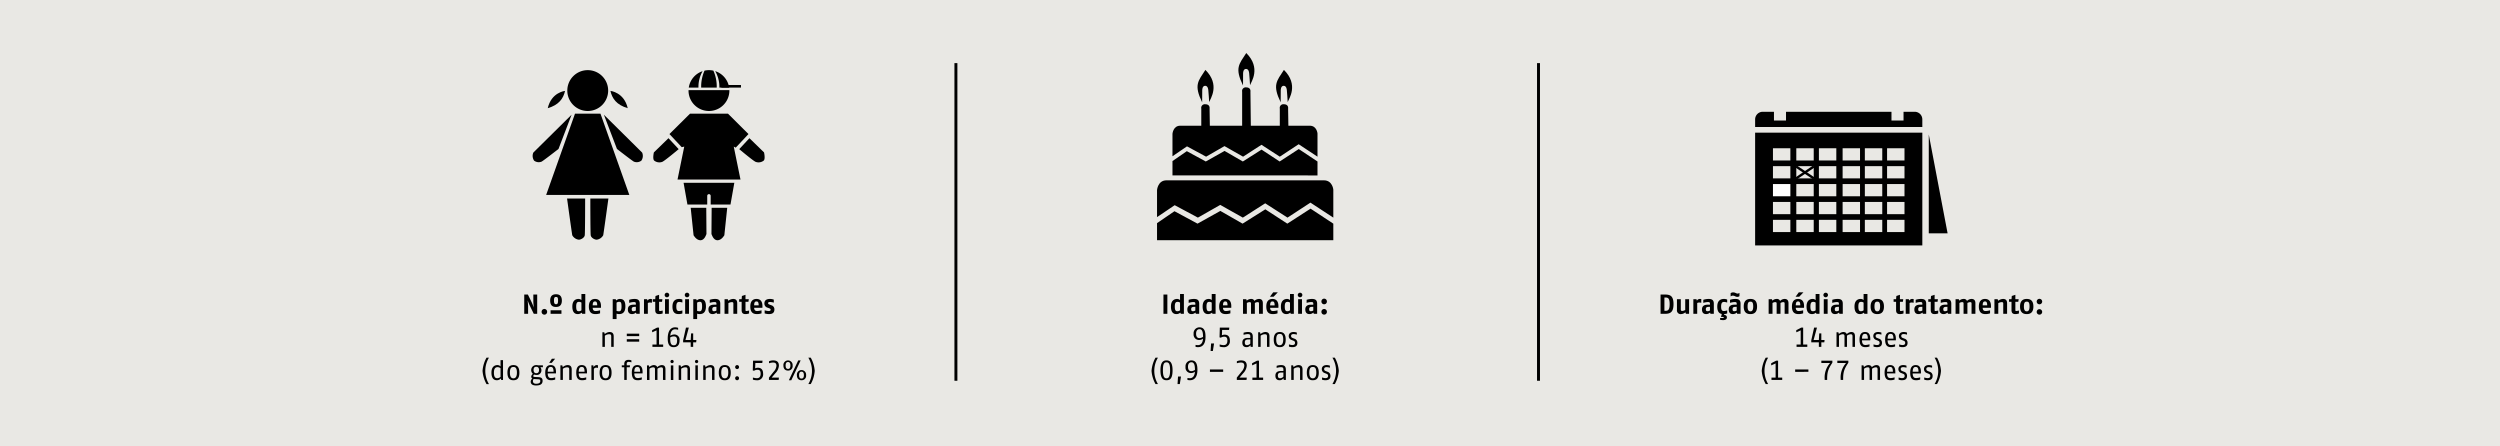 <svg xmlns="http://www.w3.org/2000/svg" xmlns:xlink="http://www.w3.org/1999/xlink" width="1024" height="182.857" viewBox="0 0 1024 182.857"><defs><style>.a,.e,.f{fill:none;}.b{fill:#e9e8e4;}.c{clip-path:url(#a);}.d{fill:#fff;}.e,.f{stroke:#000;}.e{stroke-width:0.997px;}.f{stroke-width:1.21px;}</style><clipPath id="a" transform="translate(0 0)"><rect class="a" width="1024" height="182.857"/></clipPath></defs><rect class="b" width="1024" height="182.857"/><polygon points="235.52 46.559 223.707 79.832 257.767 79.832 245.954 46.559 235.52 46.559"/><g class="c"><path d="M240.737,45.465a8.367,8.367,0,1,0-8.367-8.367,8.366,8.366,0,0,0,8.367,8.367" transform="translate(0 0)"/></g><g class="c"><path d="M234.122,46.992s-15.405,15.23-15.672,15.514a3.436,3.436,0,0,0,.316,3.29,3.12,3.12,0,0,0,3.071.411c.787-.411,6.93-5.198,6.93-5.198Z" transform="translate(0 0)"/></g><g class="c"><path d="M247.352,46.992s15.405,15.23,15.672,15.514a3.436,3.436,0,0,1-.316,3.29,3.12,3.12,0,0,1-3.071.411c-.787-.411-6.93-5.198-6.93-5.198Z" transform="translate(0 0)"/></g><g class="c"><path d="M232.271,81.328s2.013,14.608,2.126,15.029a3.57,3.57,0,0,0,2.679,1.824c.787,0,2.284-.735,2.442-1.824.156-1.09.156-15.029.156-15.029Z" transform="translate(0 0)"/></g><g class="c"><path d="M249.203,81.328s-2.013,14.608-2.126,15.029a3.57,3.57,0,0,1-2.679,1.824c-.787,0-2.284-.735-2.442-1.824-.156-1.09-.156-15.029-.156-15.029Z" transform="translate(0 0)"/></g><g class="c"><path d="M231.445,37.227s-5.591.551-7.088,7.088c4.567-1.339,6.38-3.938,7.088-7.088" transform="translate(0 0)"/></g><g class="c"><path d="M250.03,37.227s5.591.551,7.088,7.088c-4.567-1.339-6.38-3.938-7.088-7.088" transform="translate(0 0)"/></g><polygon points="282.631 46.559 274.205 54.908 279.241 60.291 280.268 60.052 277.512 73.546 303.304 73.546 300.546 60.052 301.354 60.476 306.572 54.908 298.184 46.559 282.631 46.559"/><g class="c"><path d="M277.985,61.089,273.811,56.6l-5.985,5.827s-.631,2.722.156,3.369a3.397,3.397,0,0,0,3.308.49c1.103-.49,6.694-5.198,6.694-5.198" transform="translate(0 0)"/></g><g class="c"><path d="M302.791,61.089,306.965,56.6,312.95,62.427s.631,2.722-.156,3.369a3.397,3.397,0,0,1-3.308.49c-1.103-.49-6.694-5.198-6.694-5.198" transform="translate(0 0)"/></g><g class="c"><path d="M282.907,85.108h6.378l.079,10.71s-.708,2.6-2.442,2.6c-1.732,0-2.835-2.061-2.835-2.061Z" transform="translate(0 0)"/></g><g class="c"><path d="M297.87,85.108h-6.378l-.079,10.71s.708,2.6,2.442,2.6c1.732,0,2.835-2.061,2.835-2.061Z" transform="translate(0 0)"/></g><g class="c"><path d="M300.783,74.87H279.993l1.576,8.899H289.68V80.226a.709.709,0,1,1,1.418,0v3.543h8.11Z" transform="translate(0 0)"/></g><g class="c"><path d="M282.03,36.912c-.002.063-.01.122-.01.185a8.367,8.367,0,1,0,16.735,0c0-.063-.008-.122-.01-.185Z" transform="translate(0 0)"/></g><g class="c"><path d="M287.781,29.154a8.372,8.372,0,0,0-5.66,6.723h3.966a12.969,12.969,0,0,1,1.695-6.723m10.876,6.723a8.37,8.37,0,0,0-5.712-6.739,12.951,12.951,0,0,1,1.708,6.74Z" transform="translate(0 0)"/></g><g class="c"><path d="M287.205,35.877h6.367a16.073,16.073,0,0,0-1.368-6.941,8.091,8.091,0,0,0-3.632,0,16.073,16.073,0,0,0-1.368,6.941" transform="translate(0 0)"/></g><rect x="295.467" y="34.818" width="8.034" height="1.06"/><g class="c"><path d="M536.754,82.996l9.371,6.141V77.681s-.308-3.817-3.858-3.817H477.776c-3.548,0-3.856,3.99-3.856,3.99V88.93l7.233-4.883,9.508,5.091,9.154-5.215,9.254,5.215,9.162-5.864,9.128,5.864Zm9.371,15.398V91.606l-9.318-6.141-9.523,6.141-9.007-5.864-9.323,5.864-9.102-5.215-9.347,5.215-9.442-5.093L473.92,91.395v6.999Z" transform="translate(0 0)"/></g><g class="c"><path d="M531.935,59.075l7.71,5.098V54.661s-.253-3.169-3.174-3.169H483.419c-2.919,0-3.174,3.312-3.174,3.312v9.194l5.951-4.053,7.822,4.227,7.531-4.33,7.612,4.33,7.538-4.867,7.509,4.867Zm7.71,12.782v-5.709l-7.667-5.098-7.833,5.098-7.41-4.867-7.67,4.867L501.579,61.82,493.89,66.148l-7.768-4.227-5.877,4.053v5.883Z" transform="translate(0 0)"/></g><g class="c"><path d="M492.044,55.503l3.569-.031L495.443,44.48s.334-1.784-1.825-1.784a1.482,1.482,0,0,0-1.574,1.784Z" transform="translate(0 0)"/></g><g class="c"><path d="M524.209,55.503l3.569-.031L527.609,44.48s.334-1.784-1.825-1.784a1.482,1.482,0,0,0-1.574,1.784Z" transform="translate(0 0)"/></g><g class="c"><path d="M508.781,52.417l3.569-.031L512.18,37.568s.334-1.782-1.825-1.782a1.481,1.481,0,0,0-1.574,1.782Z" transform="translate(0 0)"/></g><g class="c"><path d="M492.403,41.926l.031-4.906s-.061-1.882,1.203-1.882,1.296,1.913,1.296,1.913.371,4.443.339,4.751c.463-1.295,4.63-7.035-1.542-13.176-2.962,4.598-4.814,6.11-1.327,13.3" transform="translate(0 0)"/></g><g class="c"><path d="M524.569,41.926,524.6,37.02s-.061-1.882,1.203-1.882c1.266,0,1.297,1.913,1.297,1.913s.371,4.443.339,4.751c.463-1.295,4.63-7.035-1.542-13.176-2.962,4.598-4.814,6.11-1.327,13.3" transform="translate(0 0)"/></g><g class="c"><path d="M509.14,35.014l.031-4.906s-.061-1.882,1.203-1.882,1.297,1.913,1.297,1.913.371,4.443.339,4.751c.463-1.295,4.63-7.035-1.542-13.176-2.963,4.598-4.814,6.111-1.327,13.3" transform="translate(0 0)"/></g><rect x="718.9" y="54.337" width="68.485" height="46.191"/><g class="c"><path d="M722.024,45.783A3.123,3.123,0,0,0,718.9,48.907v3.125h68.483V48.907a3.123,3.123,0,0,0-3.124-3.124Z" transform="translate(0 0)"/></g><rect class="b" x="774.751" y="43.502" width="4.936" height="5.862"/><rect class="b" x="726.614" y="43.502" width="4.936" height="5.862"/><rect class="b" x="726.204" y="60.726" width="7.133" height="5.007"/><rect class="b" x="735.766" y="60.726" width="7.133" height="5.007"/><rect class="b" x="745.023" y="60.726" width="7.133" height="5.007"/><rect class="b" x="754.734" y="60.726" width="7.133" height="5.007"/><rect class="b" x="763.841" y="60.726" width="7.133" height="5.007"/><rect class="b" x="772.947" y="60.726" width="7.133" height="5.007"/><rect class="b" x="726.204" y="68.056" width="7.133" height="5.007"/><rect class="b" x="735.766" y="68.056" width="7.133" height="5.007"/><rect class="b" x="745.023" y="68.056" width="7.133" height="5.007"/><rect class="b" x="754.734" y="68.056" width="7.133" height="5.007"/><rect class="b" x="763.841" y="68.056" width="7.133" height="5.007"/><rect class="b" x="772.947" y="68.056" width="7.133" height="5.007"/><rect class="d" x="726.204" y="75.387" width="7.133" height="5.007"/><rect class="b" x="735.766" y="75.387" width="7.133" height="5.007"/><rect class="b" x="745.023" y="75.387" width="7.133" height="5.007"/><rect class="b" x="754.734" y="75.387" width="7.133" height="5.007"/><rect class="b" x="763.841" y="75.387" width="7.133" height="5.007"/><rect class="b" x="772.947" y="75.387" width="7.133" height="5.007"/><rect class="b" x="726.204" y="82.717" width="7.133" height="5.007"/><rect class="b" x="735.766" y="82.717" width="7.133" height="5.007"/><rect class="b" x="745.023" y="82.717" width="7.133" height="5.007"/><rect class="b" x="754.734" y="82.717" width="7.133" height="5.007"/><rect class="b" x="763.841" y="82.717" width="7.133" height="5.007"/><rect class="b" x="772.947" y="82.717" width="7.133" height="5.007"/><rect class="b" x="726.204" y="90.047" width="7.133" height="5.007"/><rect class="b" x="735.766" y="90.047" width="7.133" height="5.007"/><rect class="b" x="745.023" y="90.047" width="7.133" height="5.007"/><rect class="b" x="754.734" y="90.047" width="7.133" height="5.007"/><rect class="b" x="763.841" y="90.047" width="7.133" height="5.007"/><rect class="b" x="772.947" y="90.047" width="7.133" height="5.007"/><line class="e" x1="735.645" y1="68.165" x2="742.986" y2="73.106"/><line class="e" x1="742.986" y1="68.165" x2="735.645" y2="73.106"/><polygon points="790.025 95.586 797.739 95.586 790.025 55.073 790.025 95.586"/><g class="c"><path d="M333.711,151.908a13,13,0,0,0-1.635-5.417h-.993a10.526,10.526,0,0,1,0,10.836h.993a13.001,13.001,0,0,0,1.635-5.419m-9.955-2.201c0,1.187-.497,1.401-.982,1.401-.543,0-.984-.282-.984-1.401,0-1.163.474-1.422.984-1.422C323.315,148.284,323.756,148.566,323.756,149.707Zm5.52,3.953c0,1.185-.497,1.4-.982,1.4-.543,0-.984-.282-.984-1.4,0-1.164.474-1.424.984-1.424.542,0,.982.282.982,1.423Zm-4.619-3.953a1.894,1.894,0,1,0-3.769,0c0,1.65,1.003,2.088,1.885,2.088A1.82,1.82,0,0,0,324.657,149.707Zm3.296-2.087H326.96l-3.837,8.126h.993Zm2.224,6.038a1.894,1.894,0,1,0-3.769,0c0,1.65,1.003,2.088,1.885,2.088a1.82,1.82,0,0,0,1.884-2.088m-11.131,1.018h-2.99l1.513-1.795a4.943,4.943,0,0,0,1.466-3.061c0-1.738-1.014-2.2-2.358-2.2a4.298,4.298,0,0,0-1.693.361v.822a5.211,5.211,0,0,1,1.626-.305c.858,0,1.422.26,1.422,1.377a4.048,4.048,0,0,1-1.129,2.361l-1.942,2.427v.969h3.972Zm-6.48-1.627c0-2.324-1.59-2.425-2.188-2.425a3.124,3.124,0,0,0-1.073.248l.09-2.192H312.23l.111-.947h-3.893l-.113,3.995.508.135a2.858,2.858,0,0,1,1.332-.406c.61,0,1.377.079,1.377,1.581,0,1.65-.869,1.875-1.614,1.875a6.213,6.213,0,0,1-1.547-.282v.868a5.258,5.258,0,0,0,1.501.248,2.394,2.394,0,0,0,2.674-2.698m-9.855,1.874a.789.789,0,0,0-.789-.811.8.8,0,0,0-.801.811.81.81,0,0,0,.801.824.799.799,0,0,0,.789-.824m0-4.572a.789.789,0,0,0-.789-.811.8.8,0,0,0-.801.811.81.81,0,0,0,.801.824.799.799,0,0,0,.789-.824m-4.412,2.292c0,2.124-.926,2.316-1.434,2.316s-1.434-.158-1.434-2.316c0-2.167.813-2.326,1.434-2.326s1.434.124,1.434,2.326m1.016,0c0-2.755-1.389-3.103-2.45-3.103s-2.45.416-2.45,3.103c0,2.743,1.377,3.104,2.45,3.104s2.45-.316,2.45-3.104m-6.649,2.991v-4.312c0-1.377-.723-1.782-1.716-1.782a3.146,3.146,0,0,0-1.93.845l-.226-.732h-.756v5.981h1.016v-4.582a3.033,3.033,0,0,1,1.637-.6c.452,0,.96.023.96.824v4.357Zm-6.83-5.981H284.822v5.981h1.014Zm.157-1.582a.665.665,0,1,0-.664.677.668.668,0,0,0,.664-.677m-3.374,7.564v-4.312c0-1.377-.723-1.782-1.716-1.782a3.146,3.146,0,0,0-1.93.845l-.226-.732h-.756v5.981h1.016v-4.582a3.033,3.033,0,0,1,1.637-.6c.452,0,.96.023.96.824v4.357Zm-6.83-5.981h-1.014v5.981h1.014Zm.158-1.582a.666.666,0,1,0-.666.677.669.669,0,0,0,.666-.677m-3.375,7.564v-4.312c0-1.377-.598-1.782-1.547-1.782a2.862,2.862,0,0,0-1.84.89c-.113-.585-.734-.89-1.434-.89a2.82,2.82,0,0,0-1.761.834l-.226-.721h-.756v5.981h1.016V151.04a2.612,2.612,0,0,1,1.468-.589c.452,0,.79.102.79.824v4.357h1.016v-4.595a2.953,2.953,0,0,1,1.468-.587c.452,0,.79.102.79.824v4.357ZM262.197,152.26h-2.382c.045-1.593.508-1.955,1.242-1.955.61,0,1.14.26,1.14,1.955m.993.698c.011-.214.011-.416.011-.597,0-2.395-1.129-2.822-2.145-2.822-1.14,0-2.258.585-2.258,3.103,0,2.867,1.366,3.104,2.54,3.104a5.117,5.117,0,0,0,1.547-.282v-.901a6.378,6.378,0,0,1-1.547.293c-.598,0-1.49,0-1.535-1.898ZM258.63,147.62a3.155,3.155,0,0,0-1.14-.226c-1.016,0-1.793.439-1.793,1.705v.553h-1.016v.777h1.016v5.204h1.014V150.429h1.242l.113-.777h-1.355v-.61a.719.719,0,0,1,.813-.814,3.495,3.495,0,0,1,1.106.203V147.62Zm-9.142,5.022c0,2.124-.927,2.316-1.435,2.316s-1.434-.158-1.434-2.316c0-2.167.813-2.326,1.434-2.326s1.435.124,1.435,2.326m1.014,0c0-2.755-1.387-3.103-2.45-3.103s-2.448.416-2.448,3.103c0,2.743,1.376,3.104,2.448,3.104s2.45-.316,2.45-3.104m-5.577-3.035a2.744,2.744,0,0,0-.497-.068,1.396,1.396,0,0,0-1.264.901l-.147-.789H242.24v5.981h1.014v-4.559a1.264,1.264,0,0,1,.937-.476,2.562,2.562,0,0,1,.734.113Zm-5.496,2.653h-2.384c.045-1.593.508-1.955,1.242-1.955.61,0,1.142.26,1.142,1.955m.992.698c.011-.214.011-.416.011-.597,0-2.395-1.127-2.822-2.145-2.822-1.14,0-2.256.585-2.256,3.103,0,2.867,1.364,3.104,2.538,3.104a5.099,5.099,0,0,0,1.547-.282v-.901a6.364,6.364,0,0,1-1.547.293c-.598,0-1.49,0-1.535-1.898Zm-6.254,2.675v-4.312c0-1.377-.723-1.782-1.716-1.782a3.146,3.146,0,0,0-1.93.845l-.226-.732H229.54v5.981h1.014v-4.582a3.033,3.033,0,0,1,1.637-.6c.453,0,.961.023.961.824v4.357Zm-6.785-8.691h-1.332l-1.106,1.692h1.039ZM226.73,152.26h-2.384c.045-1.593.508-1.955,1.242-1.955.61,0,1.142.26,1.142,1.955m.992.698c.011-.214.011-.416.011-.597,0-2.395-1.127-2.822-2.145-2.822-1.14,0-2.256.585-2.256,3.103,0,2.867,1.364,3.104,2.538,3.104a5.099,5.099,0,0,0,1.547-.282v-.901a6.364,6.364,0,0,1-1.547.293c-.598,0-1.49,0-1.535-1.898ZM221.3,156.064c0,.711-.464,1.118-1.763,1.118-.88,0-1.253-.463-1.253-1.106a1.427,1.427,0,0,1,.305-.837,1.85,1.85,0,0,0,.26.023l1.535.09c.668.034.916.147.916.713m-.508-4.517c0,.792-.34,1.322-1.119,1.322-.745,0-1.118-.53-1.118-1.322,0-.869.305-1.31,1.118-1.31C220.417,150.237,220.792,150.745,220.792,151.547Zm1.579-1.129v-.766h-1.601c-.476,0-.645-.113-1.097-.113a2.043,2.043,0,0,0-1.389,3.59,1.626,1.626,0,0,0-.687,1.093.894.894,0,0,0,.45.835,1.623,1.623,0,0,0-.676,1.243c0,1.118.89,1.59,2.166,1.59,1.605,0,2.709-.439,2.709-1.917,0-1.108-.621-1.447-1.75-1.503l-1.389-.068c-.531-.022-.677-.079-.677-.418,0-.181.135-.35.35-.576a2.507,2.507,0,0,0,.892.158,1.871,1.871,0,0,0,2.088-2.021,1.738,1.738,0,0,0-.429-1.129Zm-10.644,2.224c0,2.124-.927,2.316-1.435,2.316s-1.434-.158-1.434-2.316c0-2.167.813-2.326,1.434-2.326s1.435.124,1.435,2.326m1.014,0c0-2.755-1.387-3.103-2.45-3.103-1.061,0-2.448.416-2.448,3.103,0,2.743,1.376,3.104,2.448,3.104,1.074,0,2.45-.316,2.45-3.104m-7.72,1.716a2.204,2.204,0,0,1-1.3.555c-.632,0-1.411-.169-1.411-2.271,0-1.976.835-2.258,1.524-2.258a2.003,2.003,0,0,1,1.187.44Zm1.014,1.276v-8.126h-1.014V150.09a1.73,1.73,0,0,0-1.3-.552c-.756,0-2.425.339-2.425,3.103,0,2.709,1.342,3.104,2.2,3.104a2.122,2.122,0,0,0,1.65-.755l.124.642Zm-5.757,1.693a10.526,10.526,0,0,1,0-10.836h-.993a13,13,0,0,0-1.635,5.417,13.001,13.001,0,0,0,1.635,5.419Z" transform="translate(0 0)"/></g><g class="c"><path d="M285.26,139.266h-1.332v-2.709H283.07l-.158,2.709h-2.145l1.377-5.08H280.97l-1.163,5.215v.811h3.104v1.874h1.016v-1.874h1.219Zm-7.923.19c0,1.763-.713,1.966-1.413,1.966-.723,0-1.411-.35-1.411-2.609,0-.214.011-.463.011-.61a3.017,3.017,0,0,1,1.4-.418c.926,0,1.413.361,1.413,1.671m1.014,0a2.139,2.139,0,0,0-2.314-2.448,3.026,3.026,0,0,0-1.49.518c.113-1.671.824-2.642,1.953-2.642a4.297,4.297,0,0,1,1.264.214v-.811a3.8,3.8,0,0,0-1.242-.214c-2.088,0-3.024,1.895-3.024,4.627,0,2.971,1.24,3.499,2.425,3.499.948,0,2.427-.35,2.427-2.743m-6.717,2.63v-.958h-1.693v-6.943h-.79l-2.03,1.05v.88l1.806-.801v5.814h-1.693v.958Zm-9.821-3.159h-5.08v1.014h5.08Zm0-2.258h-5.08v1.014h5.08Zm-10.442,5.417v-4.312c0-1.377-.721-1.782-1.714-1.782a3.147,3.147,0,0,0-1.932.845l-.226-.732h-.755v5.981h1.014v-4.582a3.033,3.033,0,0,1,1.639-.6c.452,0,.96.023.96.824v4.357Z" transform="translate(0 0)"/></g><g class="c"><path d="M317.195,126.724a1.667,1.667,0,0,0-1.184-1.661l-.564-.214c-.487-.181-.837-.305-.837-.655,0-.361.26-.508.871-.508a7.484,7.484,0,0,1,1.466.271v-1.229a4.543,4.543,0,0,0-1.534-.282c-1.187,0-2.325.384-2.325,1.861a1.729,1.729,0,0,0,1.319,1.718l.474.169c.431.158.78.294.78.666,0,.429-.372.542-.882.542a7.819,7.819,0,0,1-1.579-.305v1.274a6.375,6.375,0,0,0,1.658.282c1.119,0,2.337-.226,2.337-1.929m-6.444-1.648h-1.853c.023-1.198.293-1.605.973-1.605.576,0,.858.316.88,1.605m1.534.992c.011-.574.011-.631.011-.676,0-2.429-1.319-2.946-2.425-2.946-1.21,0-2.54.585-2.54,3.103,0,2.777,1.522,3.104,2.766,3.104a5.951,5.951,0,0,0,1.827-.305v-1.251a7.43,7.43,0,0,1-1.827.305c-.498,0-1.164-.158-1.198-1.334Zm-5.464,2.325v-1.195a7.263,7.263,0,0,1-1.084.203c-.203,0-.384-.045-.384-.384v-3.4H306.55l.158-1.06h-1.355V120.752l-1.466.485-.113,1.321h-1.016v1.06h1.016V127.04c0,1.409.824,1.613,1.635,1.613a4.445,4.445,0,0,0,1.411-.26m-4.854.147v-4.312c0-1.342-.664-1.782-1.658-1.782a3.373,3.373,0,0,0-1.988.755l-.226-.642h-1.319V128.54h1.579v-4.356a2.836,2.836,0,0,1,1.356-.431c.508,0,.677.136.677.565v4.222Zm-8.521-1.355a1.964,1.964,0,0,1-1.005.295c-.408,0-.69-.169-.69-.792,0-.768.35-.982,1.243-1.005l.452-.011Zm1.579,1.355V124.387c0-1.648-.981-1.942-2.155-1.942a7.177,7.177,0,0,0-2.156.361v1.252a6.898,6.898,0,0,1,1.885-.339c.542,0,.847.068.847.656v.429h-1.038c-.893,0-2.235.282-2.235,1.917,0,1.626.96,1.93,1.692,1.93a2.298,2.298,0,0,0,1.616-.643l.169.53Zm-7.449-3.024c0,1.851-.564,1.998-1.084,1.998a4.353,4.353,0,0,1-.95-.158v-3.398a2.089,2.089,0,0,1,.961-.34c.655,0,1.072.034,1.072,1.897v.002Zm1.579-.002c0-2.843-1.33-3.069-2.313-3.069a1.975,1.975,0,0,0-1.39.631l-.282-.518h-1.206v8.126h1.579V128.472a3.59,3.59,0,0,0,1.018.181c.948,0,2.595-.26,2.595-3.137v-.002Zm-6.943-2.956h-1.579V128.54h1.579Zm.147-1.751a.936.936,0,1,0-.935.96.946.946,0,0,0,.935-.96m-2.856,6.335a5.236,5.236,0,0,1-1.321.26c-.666,0-1.163-.226-1.163-1.819,0-1.727.61-1.919,1.253-1.919a5.714,5.714,0,0,1,1.23.248V122.705a3.217,3.217,0,0,0-1.264-.26c-1.027,0-2.798.294-2.798,3.137,0,2.822,1.488,3.071,2.629,3.071a4.586,4.586,0,0,0,1.434-.26v-1.252Zm-5.532-4.583h-1.579V128.54H273.97Zm.147-1.751a.936.936,0,1,0-.935.96.945.945,0,0,0,.935-.96M271.43,128.393v-1.195a7.264,7.264,0,0,1-1.084.203c-.203,0-.384-.045-.384-.384v-3.4h1.197l.158-1.06h-1.355V120.752l-1.466.485-.113,1.321h-1.016v1.06h1.016V127.04c0,1.409.824,1.613,1.635,1.613a4.444,4.444,0,0,0,1.411-.26m-4.403-5.88a3.092,3.092,0,0,0-.666-.068,1.336,1.336,0,0,0-1.116.71l-.203-.597H263.778V128.54h1.579v-4.424a1.87,1.87,0,0,1,.768-.216,5.848,5.848,0,0,1,.903.113Zm-6.58,4.672a1.964,1.964,0,0,1-1.005.295c-.406,0-.689-.169-.689-.792,0-.768.35-.982,1.242-1.005l.452-.011Zm1.581,1.355V124.387c0-1.648-.982-1.942-2.156-1.942a7.194,7.194,0,0,0-2.156.361v1.252a6.909,6.909,0,0,1,1.885-.339c.542,0,.847.068.847.656v.429h-1.039c-.892,0-2.235.282-2.235,1.917,0,1.626.96,1.93,1.693,1.93a2.297,2.297,0,0,0,1.614-.643l.169.53Zm-7.451-3.024c0,1.851-.564,1.998-1.084,1.998a4.342,4.342,0,0,1-.948-.158v-3.398a2.084,2.084,0,0,1,.96-.34c.655,0,1.072.034,1.072,1.897Zm1.581-.002c0-2.843-1.332-3.069-2.314-3.069a1.971,1.971,0,0,0-1.389.631l-.282-.518h-1.208v8.126h1.58V128.472a3.58,3.58,0,0,0,1.016.181c.948,0,2.596-.26,2.596-3.137v-.002Zm-11.536-.439h-1.853c.023-1.198.294-1.605.971-1.605.576,0,.86.316.882,1.605m1.534.992c.011-.574.011-.631.011-.676,0-2.429-1.321-2.946-2.427-2.946-1.208,0-2.538.585-2.538,3.103,0,2.777,1.522,3.104,2.764,3.104a5.962,5.962,0,0,0,1.829-.305v-1.251a7.456,7.456,0,0,1-1.829.305c-.497,0-1.163-.158-1.197-1.334Zm-8.002,1.038a1.844,1.844,0,0,1-1.018.374c-.632,0-1.129-.124-1.129-1.932,0-1.784.576-1.908,1.242-1.908a1.67,1.67,0,0,1,.905.305v3.161Zm1.579,1.434v-8.126h-1.579V122.92a1.734,1.734,0,0,0-1.243-.474c-.756,0-2.482.339-2.482,3.103,0,2.709,1.319,3.104,2.256,3.104a2.458,2.458,0,0,0,1.593-.598l.179.485Zm-11.152-5.419c0,1.3-.327,1.492-.837,1.492-.508,0-.835-.293-.835-1.492,0-1.163.214-1.49.835-1.49s.837.26.837,1.49m1.387,3.953h-4.446V128.54h4.446Zm.169-3.953c0-2.211-1.297-2.595-2.393-2.595s-2.392.384-2.392,2.595c0,2.28,1.319,2.608,2.392,2.608,1.085,0,2.393-.395,2.393-2.608m-6.028,4.595a1.134,1.134,0,1,0-2.267,0,1.134,1.134,0,1,0,2.267,0m-4.075.824v-7.901h-1.579v2.755c0,.868.181,2.595.181,2.595a22.315,22.315,0,0,0-.993-2.448l-1.424-2.901h-1.488V128.54h1.579v-2.924c0-.993-.192-2.595-.192-2.595s.474,1.342.96,2.335l1.559,3.183Z" transform="translate(0 0)"/></g><g class="c"><path d="M548.375,151.908a13,13,0,0,0-1.635-5.417h-.993a10.526,10.526,0,0,1,0,10.836h.993a13.001,13.001,0,0,0,1.635-5.419m-3.42,2.09a1.701,1.701,0,0,0-1.263-1.74l-.645-.26c-.316-.124-.677-.26-.677-.847,0-.61.474-.768,1.04-.768a4.666,4.666,0,0,1,1.319.237v-.845a3.776,3.776,0,0,0-1.353-.237c-1.176,0-1.964.597-1.964,1.669A1.654,1.654,0,0,0,542.584,152.8l.589.237c.474.194.813.318.813.961,0,.745-.576.881-1.164.881a5.377,5.377,0,0,1-1.319-.271v.901a4.527,4.527,0,0,0,1.319.237c1.051,0,2.134-.271,2.134-1.748m-5.801-1.356c0,2.124-.926,2.316-1.434,2.316-.51,0-1.435-.158-1.435-2.316,0-2.167.813-2.326,1.435-2.326.621,0,1.434.124,1.434,2.326m1.014,0c0-2.755-1.387-3.103-2.448-3.103-1.063,0-2.45.416-2.45,3.103,0,2.743,1.376,3.104,2.45,3.104,1.072,0,2.448-.316,2.448-3.104m-6.649,2.991v-4.312c0-1.377-.721-1.782-1.714-1.782a3.151,3.151,0,0,0-1.932.845l-.226-.732h-.755v5.981h1.014v-4.582a3.038,3.038,0,0,1,1.639-.6c.452,0,.96.023.96.824v4.357Zm-7.844-1.343a2.021,2.021,0,0,1-1.298.634c-.51,0-.961-.136-.961-1.142,0-.982.598-1.185,1.526-1.197l.734-.011Zm1.014,1.343v-4.153c0-1.648-.901-1.942-1.985-1.942a6.028,6.028,0,0,0-1.795.305V150.7a7.275,7.275,0,0,1,1.637-.305c.689,0,1.129.079,1.129.905v.655h-.982c-1.018,0-2.292.281-2.292,1.917,0,1.614,1.014,1.874,1.75,1.874a1.93,1.93,0,0,0,1.558-.811l.113.698Zm-9.313,0v-.958h-1.693v-6.943h-.789l-2.032,1.05v.88l1.806-.801v5.814h-1.693v.958Zm-6.694-.958h-2.99l1.513-1.795a4.943,4.943,0,0,0,1.466-3.061c0-1.738-1.014-2.2-2.358-2.2a4.298,4.298,0,0,0-1.693.361v.822a5.212,5.212,0,0,1,1.626-.305c.858,0,1.422.26,1.422,1.377a4.048,4.048,0,0,1-1.129,2.361l-1.942,2.427v.969H510.57Zm-9.673-3.33H495.59v.958h5.419Zm-11.558.181a3.009,3.009,0,0,1-1.458.508c-1.095,0-1.389-.847-1.389-1.842,0-.948.361-1.817,1.434-1.817,1.176,0,1.413,1.479,1.413,3.151m1.014-.023c0-2.158-.452-3.883-2.484-3.883a2.407,2.407,0,0,0-2.392,2.696A2.208,2.208,0,0,0,487.891,152.8a2.542,2.542,0,0,0,1.548-.551c-.147,2.314-1.379,2.664-2.067,2.664a7.723,7.723,0,0,1-.994-.102v.811a4.898,4.898,0,0,0,.994.124c1.434,0,3.093-.766,3.093-4.243m-6.728,2.721h-1.219l-.203,3.103h.926Zm-4.469-2.542c0,2.846-.745,3.275-1.469,3.275-.7,0-1.468-.339-1.468-3.275,0-2.901.621-3.274,1.468-3.274.86,0,1.469.474,1.469,3.274m1.014,0c0-3.635-1.387-4.062-2.484-4.062-1.106,0-2.482.405-2.482,4.062,0,3.546,1.297,4.064,2.482,4.064,1.221,0,2.484-.406,2.484-4.064m-5.983,5.644a10.525,10.525,0,0,1,0-10.836h-.994a13.001,13.001,0,0,0-1.635,5.417,13.002,13.002,0,0,0,1.635,5.419Z" transform="translate(0 0)"/></g><g class="c"><path d="M531.409,140.451a1.701,1.701,0,0,0-1.264-1.738l-.643-.26c-.316-.124-.677-.261-.677-.848,0-.61.474-.768,1.039-.768a4.69,4.69,0,0,1,1.321.237v-.845a3.796,3.796,0,0,0-1.355-.237c-1.174,0-1.964.597-1.964,1.669a1.656,1.656,0,0,0,1.174,1.593l.587.237c.474.192.813.316.813.96,0,.745-.576.88-1.163.88a5.389,5.389,0,0,1-1.321-.271v.901a4.538,4.538,0,0,0,1.321.237c1.05,0,2.134-.269,2.134-1.748m-5.803-1.355c0,2.122-.926,2.314-1.434,2.314s-1.434-.158-1.434-2.314c0-2.169.813-2.327,1.434-2.327s1.434.124,1.434,2.327m1.016,0c0-2.755-1.389-3.104-2.45-3.104s-2.45.418-2.45,3.104c0,2.743,1.377,3.103,2.45,3.103s2.45-.315,2.45-3.103m-6.649,2.99v-4.312c0-1.376-.723-1.782-1.716-1.782a3.155,3.155,0,0,0-1.93.845l-.226-.732h-.755v5.981h1.014v-4.582a3.033,3.033,0,0,1,1.637-.6c.452,0,.961.023.961.824v4.358Zm-7.844-1.343a2.028,2.028,0,0,1-1.3.634c-.508,0-.96-.136-.96-1.14,0-.984.598-1.187,1.524-1.198l.735-.011Zm1.014,1.343v-4.153c0-1.648-.903-1.942-1.987-1.942a6.033,6.033,0,0,0-1.795.305v.856a7.317,7.317,0,0,1,1.637-.305c.689,0,1.13.079,1.13.905v.655h-.984c-1.016,0-2.29.282-2.29,1.917,0,1.616,1.014,1.874,1.748,1.874a1.931,1.931,0,0,0,1.56-.811l.111.698Zm-9.392-2.584c0-2.325-1.59-2.427-2.188-2.427a3.123,3.123,0,0,0-1.072.248l.09-2.192h2.832l.113-.947h-3.893L499.52,138.18l.508.136a2.857,2.857,0,0,1,1.332-.406c.61,0,1.377.079,1.377,1.582,0,1.648-.869,1.874-1.614,1.874a6.212,6.212,0,0,1-1.547-.282v.869a5.314,5.314,0,0,0,1.501.247,2.393,2.393,0,0,0,2.674-2.696m-6.469,1.174h-1.219l-.203,3.103h.926Zm-4.514-2.698a3.002,3.002,0,0,1-1.458.508c-1.095,0-1.389-.847-1.389-1.84,0-.95.361-1.819,1.434-1.819,1.176,0,1.413,1.48,1.413,3.151m1.014-.022c0-2.158-.452-3.883-2.484-3.883a2.407,2.407,0,0,0-2.392,2.698,2.208,2.208,0,0,0,2.301,2.482,2.527,2.527,0,0,0,1.548-.552c-.147,2.314-1.379,2.664-2.067,2.664a7.72,7.72,0,0,1-.993-.102v.811a4.903,4.903,0,0,0,.993.124c1.435,0,3.093-.766,3.093-4.243" transform="translate(0 0)"/></g><g class="c"><path d="M543.498,127.716a1.123,1.123,0,1,0-2.245,0,1.123,1.123,0,1,0,2.245,0m0-4.233a1.123,1.123,0,1,0-2.245,0,1.123,1.123,0,1,0,2.245,0m-5.575,3.703a1.964,1.964,0,0,1-1.005.295c-.408,0-.69-.169-.69-.792,0-.768.35-.982,1.243-1.005l.452-.011Zm1.579,1.355v-4.154c0-1.647-.981-1.94-2.155-1.94a7.226,7.226,0,0,0-2.156.36v1.253a6.897,6.897,0,0,1,1.885-.339c.542,0,.847.068.847.655v.43h-1.039c-.893,0-2.235.281-2.235,1.917,0,1.626.96,1.93,1.692,1.93a2.298,2.298,0,0,0,1.616-.643l.169.531Zm-6.209-5.981h-1.579V128.54h1.579Zm.147-1.751a.936.936,0,1,0-.935.96.946.946,0,0,0,.935-.96m-5.056,6.299a1.835,1.835,0,0,1-1.016.374c-.634,0-1.13-.124-1.13-1.932,0-1.784.577-1.908,1.243-1.908a1.665,1.665,0,0,1,.903.305Zm1.579,1.434v-8.126h-1.579v2.505a1.736,1.736,0,0,0-1.242-.472c-.758,0-2.484.337-2.484,3.103,0,2.709,1.319,3.104,2.258,3.104a2.453,2.453,0,0,0,1.592-.598l.181.485Zm-6.569-8.804H521.498l-1.332,1.805h1.49Zm-1.298,5.34h-1.853c.023-1.198.293-1.605.973-1.605.576,0,.858.316.88,1.605m1.534.992c.011-.576.011-.632.011-.677,0-2.427-1.319-2.945-2.425-2.945-1.21,0-2.54.585-2.54,3.103,0,2.777,1.522,3.104,2.766,3.104a5.97,5.97,0,0,0,1.829-.305v-1.252a7.455,7.455,0,0,1-1.829.305c-.497,0-1.164-.158-1.198-1.334ZM517.263,128.54v-4.312c0-1.332-.653-1.782-1.601-1.782a2.669,2.669,0,0,0-1.842.822,1.351,1.351,0,0,0-1.432-.822,2.571,2.571,0,0,0-1.706.698l-.226-.586h-1.319V128.54h1.579v-4.436a2.145,2.145,0,0,1,1.074-.35c.406,0,.621.102.621.519V128.54h1.579v-4.436a2.45,2.45,0,0,1,1.074-.35c.406,0,.621.102.621.519V128.54h1.579Zm-14.471-3.464h-1.853c.023-1.198.295-1.605.973-1.605.576,0,.858.316.88,1.605m1.534.992c.011-.576.011-.632.011-.677,0-2.427-1.319-2.945-2.425-2.945-1.208,0-2.54.585-2.54,3.103,0,2.777,1.522,3.104,2.766,3.104a5.97,5.97,0,0,0,1.829-.305v-1.252a7.455,7.455,0,0,1-1.829.305c-.497,0-1.164-.158-1.198-1.334Zm-8.002,1.039a1.835,1.835,0,0,1-1.016.374c-.632,0-1.129-.124-1.129-1.932,0-1.784.576-1.908,1.242-1.908a1.665,1.665,0,0,1,.903.305v3.161Zm1.58,1.434v-8.126h-1.581v2.505a1.735,1.735,0,0,0-1.242-.472c-.756,0-2.484.337-2.484,3.103,0,2.709,1.321,3.104,2.258,3.104a2.453,2.453,0,0,0,1.592-.598l.181.485Zm-8.297-1.355a1.964,1.964,0,0,1-1.005.295c-.406,0-.689-.169-.689-.792,0-.768.35-.982,1.242-1.005l.452-.011Zm1.581,1.355v-4.154c0-1.647-.982-1.94-2.156-1.94a7.243,7.243,0,0,0-2.156.36v1.253a6.908,6.908,0,0,1,1.885-.339c.542,0,.847.068.847.655v.43h-1.039c-.892,0-2.235.281-2.235,1.917,0,1.626.96,1.93,1.693,1.93a2.297,2.297,0,0,0,1.614-.643l.169.531Zm-7.844-1.434a1.844,1.844,0,0,1-1.018.374c-.632,0-1.129-.124-1.129-1.932,0-1.784.576-1.908,1.242-1.908a1.675,1.675,0,0,1,.905.305v3.161Zm1.579,1.434v-8.126h-1.579v2.505a1.742,1.742,0,0,0-1.243-.472c-.756,0-2.482.337-2.482,3.103,0,2.709,1.319,3.104,2.256,3.104a2.453,2.453,0,0,0,1.592-.598l.181.485Zm-6.773-7.901h-1.601V128.54h1.601Z" transform="translate(0 0)"/></g><g class="c"><path d="M795.029,151.908a13,13,0,0,0-1.635-5.417h-.993a10.526,10.526,0,0,1,0,10.836h.993a13,13,0,0,0,1.635-5.419m-3.42,2.09a1.701,1.701,0,0,0-1.263-1.74l-.643-.26c-.316-.124-.679-.26-.679-.847,0-.61.476-.768,1.04-.768a4.689,4.689,0,0,1,1.321.237v-.845a3.792,3.792,0,0,0-1.355-.237c-1.174,0-1.964.597-1.964,1.669A1.655,1.655,0,0,0,789.24,152.8l.587.237c.474.194.813.318.813.961,0,.745-.576.881-1.163.881a5.376,5.376,0,0,1-1.321-.271v.901a4.53,4.53,0,0,0,1.321.237c1.05,0,2.132-.271,2.132-1.748m-5.79-1.738h-2.384c.045-1.593.51-1.955,1.243-1.955.61,0,1.14.26,1.14,1.955m.992.698c.011-.214.011-.416.011-.597,0-2.395-1.127-2.822-2.143-2.822-1.142,0-2.258.585-2.258,3.103,0,2.867,1.364,3.104,2.54,3.104a5.117,5.117,0,0,0,1.547-.282v-.901a6.378,6.378,0,0,1-1.547.293c-.598,0-1.492,0-1.537-1.898Zm-5.69,1.04a1.701,1.701,0,0,0-1.263-1.74l-.643-.26c-.316-.124-.679-.26-.679-.847,0-.61.476-.768,1.04-.768a4.689,4.689,0,0,1,1.321.237v-.845a3.793,3.793,0,0,0-1.355-.237c-1.174,0-1.964.597-1.964,1.669a1.655,1.655,0,0,0,1.174,1.592l.587.237c.474.194.813.318.813.961,0,.745-.576.881-1.163.881a5.375,5.375,0,0,1-1.321-.271v.901a4.528,4.528,0,0,0,1.321.237c1.05,0,2.132-.271,2.132-1.748m-5.79-1.738h-2.384c.045-1.593.51-1.955,1.243-1.955.61,0,1.14.26,1.14,1.955m.992.698c.011-.214.011-.416.011-.597,0-2.395-1.127-2.822-2.143-2.822-1.142,0-2.258.585-2.258,3.103,0,2.867,1.364,3.104,2.54,3.104a5.116,5.116,0,0,0,1.547-.282v-.901a6.377,6.377,0,0,1-1.547.293c-.598,0-1.492,0-1.537-1.898Zm-6.254,2.675v-4.312c0-1.377-.597-1.782-1.545-1.782a2.858,2.858,0,0,0-1.84.89c-.113-.585-.734-.89-1.434-.89a2.829,2.829,0,0,0-1.763.834l-.224-.721h-.756v5.981h1.014V151.04a2.623,2.623,0,0,1,1.469-.589c.452,0,.79.102.79.824v4.357h1.014v-4.595a2.964,2.964,0,0,1,1.469-.587c.452,0,.79.102.79.824v4.357Zm-12.981-7.067v-.834h-4.516v.947h3.59a8.905,8.905,0,0,0-2.235,6.435c0,.169.011.339.011.519h1.016V155.17c0-3.172.677-4.335,2.134-6.604m-6.548,0v-.834h-4.514v.947h3.588a8.904,8.904,0,0,0-2.234,6.435c0,.169.011.339.011.519h1.014V155.17c0-3.172.677-4.335,2.134-6.604M740.72,151.345h-5.419v.958H740.72Zm-10.724,4.288v-.958h-1.693v-6.943h-.789l-2.032,1.05v.88l1.806-.801v5.814h-1.693v.958Zm-5.757,1.693a10.526,10.526,0,0,1,0-10.836h-.993a13,13,0,0,0-1.635,5.417,13.001,13.001,0,0,0,1.635,5.419Z" transform="translate(0 0)"/></g><g class="c"><path d="M781.337,140.451a1.702,1.702,0,0,0-1.264-1.74l-.643-.26c-.316-.124-.677-.26-.677-.847,0-.61.474-.768,1.039-.768a4.679,4.679,0,0,1,1.321.237v-.845a3.786,3.786,0,0,0-1.355-.237c-1.174,0-1.963.597-1.963,1.669a1.654,1.654,0,0,0,1.172,1.592l.587.239c.474.192.814.316.814.96,0,.745-.577.88-1.164.88a5.361,5.361,0,0,1-1.319-.271v.901a4.517,4.517,0,0,0,1.319.237c1.051,0,2.134-.271,2.134-1.748m-5.79-1.738h-2.384c.045-1.593.508-1.955,1.242-1.955.61,0,1.142.26,1.142,1.955m.992.698c.011-.214.011-.416.011-.597,0-2.395-1.127-2.822-2.145-2.822-1.14,0-2.256.585-2.256,3.103,0,2.867,1.364,3.104,2.538,3.104a5.117,5.117,0,0,0,1.547-.282v-.901a6.359,6.359,0,0,1-1.547.293c-.598,0-1.49,0-1.535-1.898Zm-5.69,1.04a1.702,1.702,0,0,0-1.264-1.74l-.643-.26c-.316-.124-.677-.26-.677-.847,0-.61.474-.768,1.039-.768a4.679,4.679,0,0,1,1.321.237v-.845a3.786,3.786,0,0,0-1.355-.237c-1.174,0-1.963.597-1.963,1.669a1.654,1.654,0,0,0,1.172,1.592l.587.239c.474.192.814.316.814.96,0,.745-.577.88-1.164.88a5.361,5.361,0,0,1-1.319-.271v.901a4.517,4.517,0,0,0,1.319.237c1.051,0,2.134-.271,2.134-1.748m-5.79-1.738h-2.384c.045-1.593.508-1.955,1.242-1.955.61,0,1.142.26,1.142,1.955m.992.698c.011-.214.011-.416.011-.597,0-2.395-1.127-2.822-2.145-2.822-1.14,0-2.256.585-2.256,3.103,0,2.867,1.364,3.104,2.538,3.104a5.117,5.117,0,0,0,1.547-.282v-.901a6.374,6.374,0,0,1-1.547.293c-.598,0-1.49,0-1.535-1.898Zm-6.254,2.675v-4.312c0-1.377-.598-1.782-1.547-1.782a2.862,2.862,0,0,0-1.84.89c-.113-.585-.732-.89-1.434-.89a2.821,2.821,0,0,0-1.761.834l-.226-.721h-.755v5.981H753.25v-4.593a2.612,2.612,0,0,1,1.468-.589c.453,0,.792.102.792.824v4.357h1.014V137.492a2.952,2.952,0,0,1,1.468-.587c.453,0,.792.102.792.824v4.358Zm-12.452-2.821h-1.332v-2.709h-.856L745,139.266h-2.145l1.377-5.08h-1.174l-1.163,5.215v.811H745v1.874h1.014v-1.874h1.219Zm-7.078,2.821v-.958h-1.693v-6.943h-.789l-2.032,1.05v.88l1.806-.801v5.814h-1.693v.958Z" transform="translate(0 0)"/></g><g class="c"><path d="M836.477,127.716a1.123,1.123,0,1,0-1.118,1.163,1.12,1.12,0,0,0,1.118-1.163m0-4.233a1.123,1.123,0,1,0-1.118,1.163,1.12,1.12,0,0,0,1.118-1.163m-5.18,2.066c0,1.772-.645,1.976-1.153,1.976s-1.152-.214-1.152-1.976c0-1.784.53-1.987,1.152-1.987s1.153.136,1.153,1.987m1.579,0c0-2.687-1.488-3.104-2.732-3.104-1.253,0-2.731.497-2.731,3.104,0,2.675,1.522,3.104,2.731,3.104,1.198,0,2.732-.395,2.732-3.104m-5.915,2.845v-1.197a7.271,7.271,0,0,1-1.084.203c-.203,0-.384-.045-.384-.384v-3.398h1.197l.158-1.061h-1.355v-1.806l-1.466.485-.113,1.321h-1.016v1.061h1.016v3.421c0,1.411.823,1.614,1.635,1.614a4.445,4.445,0,0,0,1.411-.26m-4.854.147v-4.312c0-1.343-.666-1.784-1.658-1.784a3.359,3.359,0,0,0-1.988.756l-.226-.643h-1.319v5.983h1.579V124.183a2.845,2.845,0,0,1,1.356-.429c.508,0,.677.136.677.565v4.222Zm-8.149-3.466h-1.853c.023-1.197.293-1.603.971-1.603.577,0,.86.316.882,1.603m1.534.994c.011-.576.011-.632.011-.677,0-2.427-1.319-2.946-2.427-2.946-1.208,0-2.538.587-2.538,3.104,0,2.777,1.522,3.104,2.766,3.104a5.948,5.948,0,0,0,1.827-.305v-1.253a7.43,7.43,0,0,1-1.827.305c-.498,0-1.164-.158-1.198-1.332Zm-6.367,2.472v-4.312c0-1.332-.655-1.784-1.601-1.784a2.667,2.667,0,0,0-1.842.824,1.352,1.352,0,0,0-1.432-.824,2.572,2.572,0,0,0-1.706.7l-.226-.587h-1.319v5.983h1.579V124.104a2.141,2.141,0,0,1,1.074-.35c.406,0,.621.102.621.519v4.267H805.85V124.104a2.443,2.443,0,0,1,1.074-.35c.406,0,.621.102.621.519v4.267Zm-11.457-1.355a1.979,1.979,0,0,1-1.006.293c-.406,0-.689-.169-.689-.79,0-.768.35-.982,1.243-1.005l.452-.011Zm1.579,1.355v-4.154c0-1.648-.981-1.942-2.155-1.942a7.177,7.177,0,0,0-2.156.361v1.253a6.891,6.891,0,0,1,1.885-.339c.542,0,.847.068.847.655v.429h-1.04c-.892,0-2.234.282-2.234,1.919,0,1.626.958,1.93,1.692,1.93a2.301,2.301,0,0,0,1.616-.643l.169.53Zm-5.362-.147v-1.197A7.264,7.264,0,0,1,792.8,127.4c-.203,0-.384-.045-.384-.384v-3.398h1.197l.158-1.061h-1.355v-1.806l-1.466.485-.113,1.321h-1.016v1.061h1.016v3.421c0,1.411.824,1.614,1.635,1.614a4.444,4.444,0,0,0,1.411-.26m-6.49-1.208a1.978,1.978,0,0,1-1.005.293c-.408,0-.69-.169-.69-.79,0-.768.35-.982,1.243-1.005l.452-.011Zm1.579,1.355v-4.154c0-1.648-.981-1.942-2.155-1.942a7.177,7.177,0,0,0-2.156.361v1.253a6.891,6.891,0,0,1,1.885-.339c.542,0,.847.068.847.655v.429h-1.039c-.893,0-2.235.282-2.235,1.919,0,1.626.96,1.93,1.692,1.93a2.298,2.298,0,0,0,1.616-.643l.169.53Zm-5.136-6.028a3.092,3.092,0,0,0-.666-.068,1.339,1.339,0,0,0-1.118.711l-.203-.598h-1.263v5.983h1.579v-4.425a1.89,1.89,0,0,1,.768-.214,5.851,5.851,0,0,1,.903.113v-1.501Zm-4.154,5.881v-1.197a7.264,7.264,0,0,1-1.084.203c-.203,0-.384-.045-.384-.384v-3.398h1.197l.158-1.061h-1.355v-1.806l-1.466.485-.113,1.321H775.62v1.061h1.016v3.421c0,1.411.824,1.614,1.635,1.614a4.444,4.444,0,0,0,1.411-.26m-9.594-2.845c0,1.772-.643,1.976-1.151,1.976s-1.153-.214-1.153-1.976c0-1.784.532-1.987,1.153-1.987s1.151.136,1.151,1.987m1.579,0c0-2.687-1.488-3.104-2.73-3.104-1.255,0-2.732.497-2.732,3.104,0,2.675,1.522,3.104,2.732,3.104,1.197,0,2.73-.395,2.73-3.104m-8.341,1.558a1.845,1.845,0,0,1-1.016.373c-.632,0-1.13-.124-1.13-1.93,0-1.784.577-1.908,1.243-1.908a1.664,1.664,0,0,1,.903.305Zm1.579,1.434v-8.128h-1.579v2.506a1.729,1.729,0,0,0-1.242-.474c-.758,0-2.484.339-2.484,3.104,0,2.709,1.321,3.104,2.258,3.104a2.454,2.454,0,0,0,1.592-.598l.181.485Zm-11.682-1.355a1.978,1.978,0,0,1-1.005.293c-.406,0-.689-.169-.689-.79,0-.768.35-.982,1.242-1.005l.452-.011Zm1.58,1.355v-4.154c0-1.648-.982-1.942-2.156-1.942a7.194,7.194,0,0,0-2.156.361v1.253a6.912,6.912,0,0,1,1.885-.339c.542,0,.847.068.847.655v.429h-1.039c-.892,0-2.235.282-2.235,1.919,0,1.626.96,1.93,1.693,1.93a2.297,2.297,0,0,0,1.614-.643l.169.53Zm-6.209-5.983h-1.579v5.981h1.579Zm.147-1.75a.937.937,0,1,0-.937.96.947.947,0,0,0,.937-.96m-5.057,6.299a1.845,1.845,0,0,1-1.016.373c-.632,0-1.129-.124-1.129-1.93,0-1.784.576-1.908,1.242-1.908a1.664,1.664,0,0,1,.903.305v3.161Zm1.58,1.434v-8.128h-1.58v2.506a1.729,1.729,0,0,0-1.242-.474c-.756,0-2.484.339-2.484,3.104,0,2.709,1.321,3.104,2.258,3.104a2.453,2.453,0,0,0,1.592-.598l.181.485Zm-6.57-8.805h-1.897l-1.332,1.806h1.49Zm-1.298,5.34h-1.851c.023-1.197.293-1.603.971-1.603.576,0,.858.316.881,1.603m1.535.994c.011-.576.011-.632.011-.677,0-2.427-1.321-2.946-2.427-2.946-1.208,0-2.54.587-2.54,3.104,0,2.777,1.524,3.104,2.766,3.104a5.968,5.968,0,0,0,1.829-.305v-1.253a7.456,7.456,0,0,1-1.829.305c-.497,0-1.163-.158-1.197-1.332Zm-6.367,2.472v-4.312c0-1.332-.655-1.784-1.603-1.784a2.666,2.666,0,0,0-1.84.824,1.353,1.353,0,0,0-1.434-.824,2.568,2.568,0,0,0-1.705.7l-.226-.587h-1.321v5.983h1.581V124.104a2.14,2.14,0,0,1,1.072-.35c.406,0,.621.102.621.519v4.267h1.58V124.104a2.445,2.445,0,0,1,1.073-.35c.406,0,.621.102.621.519v4.267ZM718.116,125.549c0,1.772-.645,1.976-1.153,1.976s-1.151-.214-1.151-1.976c0-1.784.531-1.987,1.151-1.987s1.153.136,1.153,1.987m1.579,0c0-2.687-1.488-3.104-2.732-3.104-1.253,0-2.73.497-2.73,3.104,0,2.675,1.522,3.104,2.73,3.104,1.198,0,2.732-.395,2.732-3.104m-7.214-4.233v-1.343a1.477,1.477,0,0,1-.723.282c-.621,0-.982-.497-1.908-.497a1.964,1.964,0,0,0-.982.316v1.355a1.609,1.609,0,0,1,.858-.339c.801,0,1.118.519,1.93.519a1.559,1.559,0,0,0,.824-.293m-1.127,5.87a1.989,1.989,0,0,1-1.006.293c-.406,0-.689-.169-.689-.79,0-.768.35-.982,1.242-1.005l.453-.011Zm1.579,1.355v-4.154c0-1.648-.982-1.942-2.156-1.942a7.193,7.193,0,0,0-2.156.361v1.253a6.912,6.912,0,0,1,1.885-.339c.542,0,.848.068.848.655v.429h-1.04c-.892,0-2.234.282-2.234,1.919,0,1.626.958,1.93,1.692,1.93a2.304,2.304,0,0,0,1.616-.643l.169.53Zm-5.599,1.468c0-.824-.723-1.005-1.163-1.039l.068-.327a5.085,5.085,0,0,0,1.219-.248v-1.253a5.236,5.236,0,0,1-1.321.26c-.666,0-1.163-.226-1.163-1.817,0-1.727.61-1.919,1.253-1.919a5.712,5.712,0,0,1,1.23.248v-1.208a3.216,3.216,0,0,0-1.264-.26c-1.027,0-2.798.294-2.798,3.138,0,2.213.913,2.845,1.85,3.014L704.94,129.85c.316-.011.598-.034.745-.034.192,0,.384.034.384.192s-.136.237-.429.237h-1.084v.734a6.352,6.352,0,0,0,1.197.147c.711,0,1.58-.192,1.58-1.118m-6.93-2.822a1.984,1.984,0,0,1-1.006.293c-.406,0-.689-.169-.689-.79,0-.768.35-.982,1.243-1.005l.452-.011Zm1.579,1.355v-4.154c0-1.648-.982-1.942-2.156-1.942a7.193,7.193,0,0,0-2.156.361v1.253a6.911,6.911,0,0,1,1.885-.339c.543,0,.848.068.848.655v.429h-1.04c-.892,0-2.234.282-2.234,1.919,0,1.626.958,1.93,1.692,1.93a2.301,2.301,0,0,0,1.616-.643l.169.53Zm-5.136-6.028a3.093,3.093,0,0,0-.666-.068,1.339,1.339,0,0,0-1.118.711l-.203-.598h-1.263v5.983h1.579v-4.425a1.89,1.89,0,0,1,.768-.214,5.848,5.848,0,0,1,.903.113v-1.501Zm-5.001,6.028v-5.983h-1.579V126.96a2.607,2.607,0,0,1-1.21.406c-.327,0-.598-.079-.598-.632v-4.177H686.88v4.346a1.524,1.524,0,0,0,1.692,1.75,2.768,2.768,0,0,0,1.763-.745l.214.632Zm-7.957-3.951c0,2.348-.655,2.721-1.729,2.721h-.418v-5.441h.508c1.018,0,1.639.395,1.639,2.721m1.579,0c0-3.443-1.376-3.951-3.59-3.951h-1.714v7.902h1.714c2.214,0,3.59-.587,3.59-3.951" transform="translate(0 0)"/></g><line class="f" x1="391.543" y1="25.852" x2="391.543" y2="155.959"/><line class="f" x1="630.171" y1="25.852" x2="630.171" y2="155.959"/></svg>